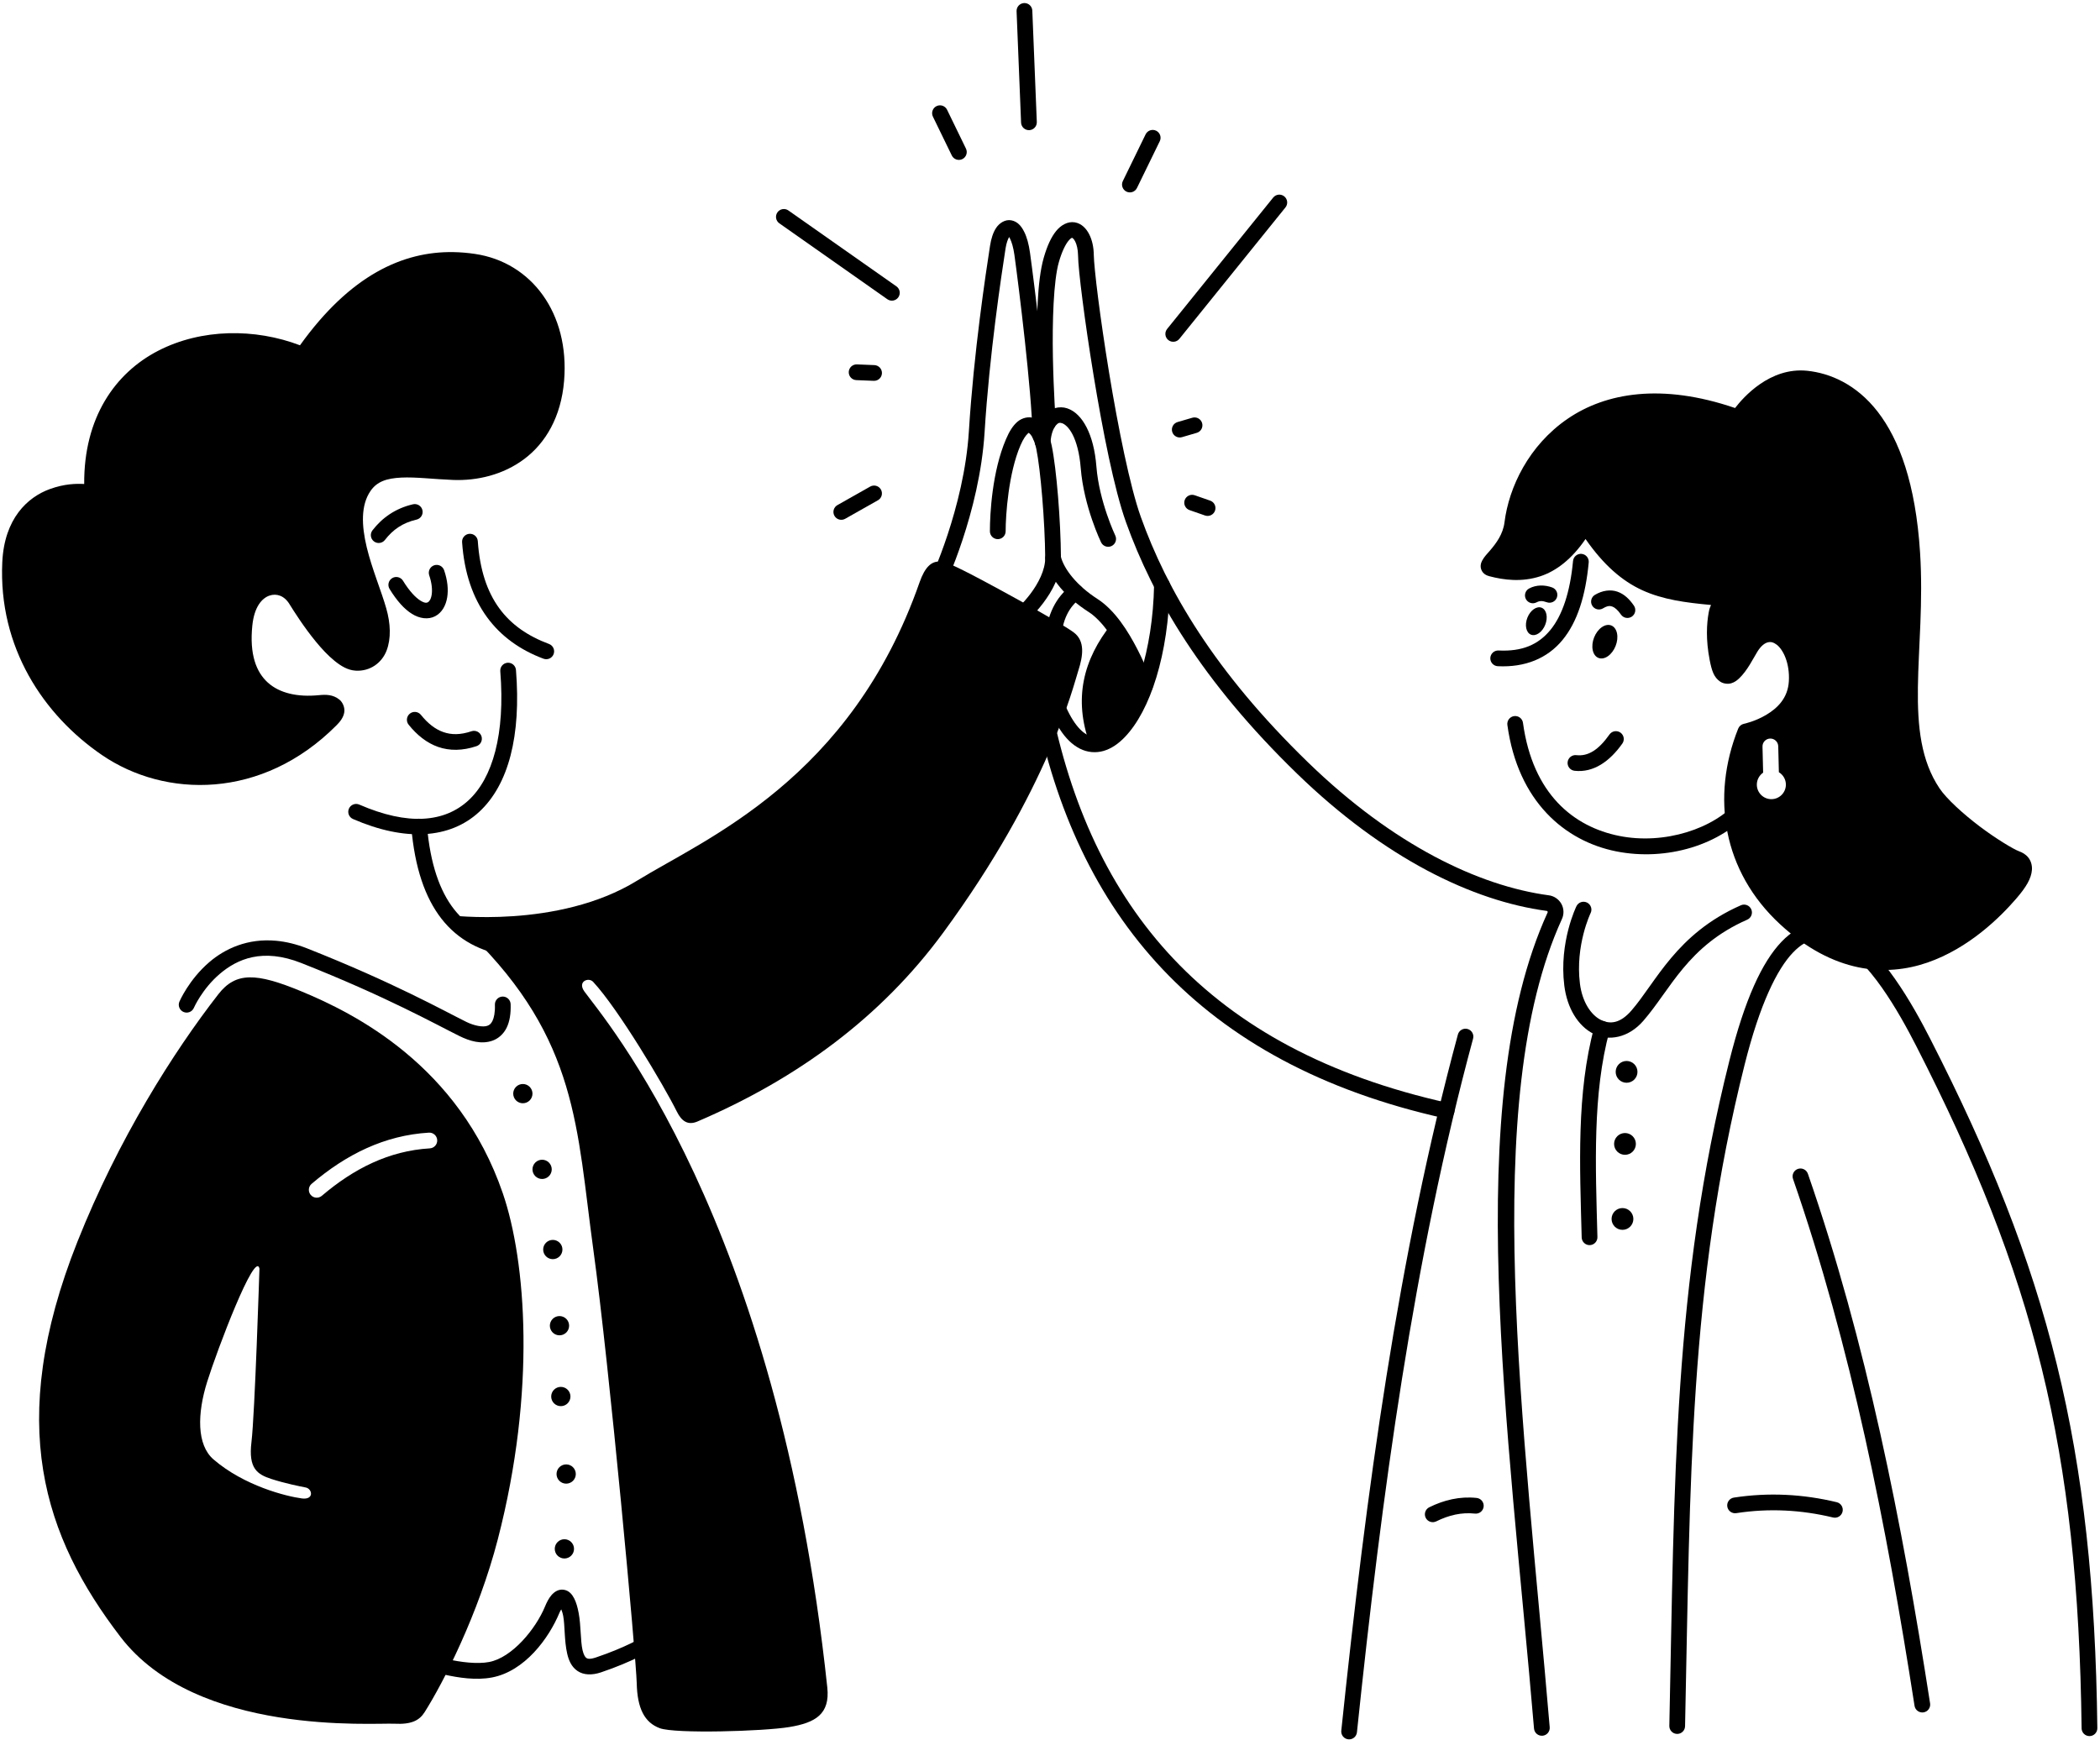 <svg width="467" height="387" viewBox="0 0 467 387" fill="none" xmlns="http://www.w3.org/2000/svg">
<g clip-path="url(#clip0_1_291)">
<path d="M227.745 0.681C227.516 0.69 227.29 0.745 227.081 0.841C226.873 0.938 226.685 1.074 226.529 1.243C226.374 1.413 226.253 1.611 226.173 1.826C226.094 2.042 226.058 2.272 226.068 2.501L227.068 27.273C227.077 27.502 227.131 27.728 227.228 27.937C227.324 28.145 227.461 28.333 227.63 28.489C227.799 28.645 227.997 28.765 228.213 28.845C228.429 28.924 228.658 28.96 228.888 28.95C229.118 28.941 229.343 28.887 229.552 28.79C229.761 28.694 229.948 28.557 230.104 28.388C230.26 28.219 230.381 28.021 230.46 27.805C230.539 27.589 230.575 27.36 230.566 27.13L229.566 2.359C229.556 2.129 229.502 1.903 229.405 1.695C229.309 1.486 229.172 1.298 229.003 1.143C228.834 0.987 228.636 0.866 228.42 0.787C228.204 0.707 227.975 0.671 227.745 0.681Z" fill="black"/>
<path d="M208.271 23.605C208.064 23.705 207.879 23.845 207.726 24.017C207.574 24.189 207.457 24.39 207.382 24.607C207.307 24.824 207.275 25.054 207.289 25.284C207.303 25.513 207.362 25.738 207.462 25.945L211.663 34.585C211.866 35.002 212.227 35.322 212.665 35.473C213.103 35.625 213.584 35.596 214.001 35.394C214.208 35.293 214.393 35.153 214.546 34.981C214.698 34.809 214.815 34.609 214.89 34.391C214.965 34.174 214.997 33.944 214.983 33.715C214.969 33.485 214.91 33.261 214.81 33.054L210.611 24.413C210.51 24.206 210.37 24.022 210.198 23.869C210.026 23.716 209.825 23.599 209.608 23.524C209.391 23.449 209.161 23.418 208.932 23.431C208.702 23.445 208.477 23.504 208.271 23.605Z" fill="black"/>
<path d="M175.323 46.814C174.944 46.547 174.474 46.442 174.017 46.522C173.559 46.602 173.153 46.86 172.886 47.239C172.619 47.619 172.514 48.089 172.593 48.546C172.673 49.003 172.93 49.41 173.31 49.677L197.331 66.562C197.711 66.828 198.181 66.933 198.638 66.854C199.095 66.774 199.502 66.516 199.769 66.136C199.901 65.948 199.995 65.736 200.045 65.511C200.096 65.287 200.101 65.055 200.062 64.828C200.022 64.601 199.938 64.385 199.815 64.191C199.692 63.997 199.531 63.829 199.343 63.697L175.323 46.814Z" fill="black"/>
<path d="M190.568 81.056C190.338 81.046 190.109 81.082 189.893 81.162C189.677 81.241 189.479 81.362 189.31 81.518C189.141 81.673 189.004 81.861 188.908 82.07C188.811 82.278 188.757 82.504 188.747 82.734C188.738 82.963 188.774 83.193 188.853 83.409C188.932 83.624 189.053 83.822 189.209 83.992C189.365 84.16 189.552 84.297 189.761 84.394C189.97 84.49 190.195 84.545 190.425 84.554L194.306 84.712C194.77 84.731 195.222 84.565 195.563 84.251C195.904 83.937 196.107 83.5 196.126 83.036C196.136 82.807 196.1 82.577 196.021 82.362C195.941 82.146 195.82 81.948 195.665 81.779C195.509 81.609 195.321 81.473 195.112 81.376C194.904 81.28 194.678 81.225 194.448 81.216L190.568 81.056Z" fill="black"/>
<path d="M193.515 108.234L186.226 112.355C186.026 112.468 185.85 112.619 185.708 112.8C185.567 112.981 185.462 113.189 185.401 113.41C185.339 113.631 185.322 113.863 185.35 114.091C185.378 114.319 185.451 114.539 185.564 114.739C185.677 114.94 185.828 115.115 186.009 115.257C186.19 115.398 186.398 115.503 186.619 115.564C186.841 115.626 187.072 115.643 187.3 115.615C187.528 115.587 187.748 115.515 187.949 115.402L195.238 111.281C195.438 111.167 195.614 111.016 195.755 110.835C195.897 110.654 196.001 110.447 196.063 110.225C196.124 110.004 196.141 109.772 196.113 109.544C196.085 109.316 196.013 109.096 195.9 108.896C195.787 108.696 195.635 108.52 195.454 108.378C195.273 108.237 195.066 108.132 194.844 108.071C194.623 108.009 194.392 107.992 194.164 108.02C193.935 108.048 193.715 108.121 193.515 108.234Z" fill="black"/>
<path d="M265.155 92.921L261.864 93.884C261.644 93.949 261.438 94.056 261.259 94.2C261.08 94.344 260.931 94.522 260.821 94.724C260.71 94.926 260.641 95.147 260.616 95.376C260.592 95.604 260.612 95.835 260.677 96.056C260.742 96.276 260.849 96.482 260.993 96.661C261.137 96.84 261.315 96.989 261.517 97.1C261.719 97.21 261.94 97.279 262.169 97.304C262.397 97.329 262.628 97.308 262.849 97.243L266.138 96.281C266.359 96.216 266.564 96.109 266.743 95.964C266.922 95.82 267.071 95.642 267.182 95.441C267.292 95.239 267.361 95.017 267.386 94.789C267.411 94.56 267.39 94.329 267.325 94.109C267.195 93.664 266.893 93.288 266.486 93.066C266.079 92.843 265.601 92.791 265.155 92.921Z" fill="black"/>
<path d="M265.683 110.165C265.245 110.013 264.764 110.04 264.346 110.242C263.928 110.444 263.607 110.803 263.454 111.241C263.302 111.68 263.329 112.161 263.531 112.579C263.733 112.997 264.092 113.317 264.531 113.47L267.972 114.667C268.41 114.819 268.89 114.792 269.308 114.59C269.725 114.388 270.046 114.029 270.198 113.591C270.351 113.153 270.324 112.672 270.122 112.254C269.92 111.836 269.561 111.515 269.122 111.363L265.683 110.165Z" fill="black"/>
<path d="M285.595 43.683C285.234 43.391 284.772 43.255 284.31 43.304C283.849 43.353 283.426 43.584 283.134 43.945L259.544 73.179C259.4 73.358 259.292 73.563 259.227 73.784C259.163 74.004 259.142 74.236 259.166 74.464C259.191 74.693 259.26 74.914 259.37 75.116C259.48 75.317 259.629 75.496 259.808 75.64C259.987 75.784 260.192 75.892 260.413 75.957C260.633 76.022 260.864 76.042 261.093 76.018C261.321 75.993 261.543 75.924 261.745 75.814C261.946 75.704 262.124 75.555 262.269 75.376L285.859 46.144C286.003 45.965 286.111 45.759 286.175 45.539C286.24 45.318 286.261 45.087 286.237 44.859C286.212 44.63 286.143 44.409 286.033 44.207C285.923 44.005 285.774 43.827 285.595 43.683Z" fill="black"/>
<path d="M255.767 28.995C255.55 29.07 255.349 29.187 255.177 29.339C255.005 29.491 254.864 29.676 254.763 29.882L249.695 40.282C249.491 40.7 249.462 41.18 249.612 41.619C249.763 42.058 250.082 42.419 250.499 42.622C250.706 42.723 250.93 42.782 251.16 42.796C251.389 42.81 251.619 42.779 251.836 42.704C252.053 42.629 252.254 42.512 252.426 42.359C252.598 42.207 252.738 42.022 252.839 41.816L257.909 31.415C258.01 31.209 258.069 30.984 258.083 30.755C258.097 30.526 258.066 30.296 257.991 30.078C257.916 29.861 257.799 29.661 257.647 29.488C257.494 29.317 257.309 29.176 257.103 29.076C256.686 28.873 256.205 28.844 255.767 28.995Z" fill="black"/>
<path d="M104.386 118.741C103.923 118.774 103.492 118.988 103.187 119.338C102.883 119.687 102.729 120.144 102.761 120.607C103.706 134.344 110.54 142.681 120.867 146.527C121.301 146.688 121.783 146.671 122.205 146.478C122.627 146.285 122.955 145.932 123.117 145.497C123.197 145.282 123.234 145.053 123.226 144.823C123.218 144.593 123.164 144.367 123.069 144.158C122.973 143.949 122.837 143.761 122.669 143.604C122.5 143.447 122.303 143.326 122.087 143.245C112.774 139.777 107.129 133.101 106.253 120.366C106.237 120.137 106.176 119.913 106.074 119.707C105.972 119.502 105.83 119.318 105.656 119.167C105.483 119.016 105.281 118.901 105.064 118.828C104.846 118.755 104.615 118.726 104.386 118.741Z" fill="black"/>
<path d="M96.54 125.749C96.323 125.824 96.122 125.94 95.949 126.092C95.777 126.244 95.636 126.428 95.535 126.635C95.434 126.841 95.374 127.066 95.36 127.295C95.345 127.524 95.376 127.754 95.45 127.972C96.052 129.732 96.164 131.265 95.993 132.318C95.823 133.371 95.416 133.833 95.15 133.972C94.883 134.111 94.462 134.207 93.46 133.579C92.459 132.952 91.078 131.561 89.618 129.181C89.376 128.785 88.986 128.502 88.535 128.394C88.084 128.285 87.608 128.36 87.212 128.603C87.016 128.723 86.845 128.88 86.71 129.066C86.575 129.253 86.478 129.463 86.424 129.687C86.37 129.911 86.361 130.143 86.397 130.37C86.433 130.597 86.514 130.815 86.634 131.011C88.279 133.694 89.915 135.489 91.603 136.546C93.29 137.603 95.231 137.88 96.773 137.073C98.314 136.266 99.16 134.655 99.448 132.878C99.737 131.101 99.516 129.047 98.763 126.841C98.689 126.623 98.573 126.422 98.421 126.25C98.269 126.077 98.084 125.936 97.878 125.834C97.671 125.733 97.447 125.673 97.218 125.659C96.988 125.644 96.758 125.675 96.54 125.749Z" fill="black"/>
<path d="M91.845 112.173C88.006 113.055 85.01 115.141 82.831 117.966C82.691 118.148 82.588 118.356 82.528 118.578C82.467 118.8 82.451 119.031 82.481 119.259C82.51 119.487 82.584 119.707 82.699 119.906C82.813 120.106 82.966 120.281 83.148 120.421C83.33 120.562 83.538 120.665 83.76 120.725C83.981 120.785 84.213 120.801 84.441 120.772C84.669 120.742 84.889 120.668 85.088 120.554C85.288 120.439 85.462 120.287 85.603 120.105C87.364 117.822 89.547 116.291 92.628 115.583C92.852 115.532 93.064 115.437 93.251 115.304C93.439 115.17 93.598 115.002 93.72 114.807C93.842 114.612 93.925 114.395 93.963 114.168C94.001 113.942 93.994 113.71 93.943 113.486C93.838 113.033 93.559 112.641 93.166 112.395C92.772 112.149 92.297 112.069 91.845 112.173Z" fill="black"/>
<path d="M92.425 158.368C91.964 158.319 91.501 158.454 91.14 158.745C90.779 159.036 90.547 159.458 90.497 159.92C90.447 160.381 90.582 160.843 90.872 161.204C92.71 163.49 94.871 165.253 97.431 166.148C99.991 167.043 102.892 167.013 105.966 165.978C106.406 165.83 106.769 165.513 106.975 165.097C107.181 164.681 107.214 164.201 107.066 163.761C106.917 163.321 106.601 162.958 106.185 162.752C105.769 162.546 105.289 162.513 104.849 162.661C102.363 163.499 100.373 163.47 98.585 162.845C96.798 162.22 95.153 160.941 93.601 159.011C93.457 158.832 93.279 158.683 93.077 158.573C92.875 158.462 92.654 158.393 92.425 158.368Z" fill="black"/>
<path d="M112.857 147.425C112.394 147.462 111.965 147.682 111.665 148.035C111.364 148.389 111.216 148.847 111.253 149.31C112.38 163.365 109.528 173.084 104.197 178.019C98.865 182.953 90.762 183.702 79.896 178.974C79.47 178.789 78.989 178.78 78.557 178.95C78.125 179.12 77.778 179.455 77.593 179.88C77.408 180.306 77.399 180.787 77.569 181.219C77.739 181.651 78.074 181.998 78.499 182.183C90.103 187.232 100.048 186.627 106.573 180.587C113.099 174.548 115.915 163.673 114.741 149.029C114.704 148.566 114.485 148.137 114.131 147.836C113.778 147.536 113.319 147.388 112.857 147.425Z" fill="black"/>
<path d="M100.796 56.079C89.608 55.901 77.902 61.193 66.712 76.808C56.687 72.991 44.784 73.075 35.193 78.015C25.608 82.951 18.62 92.893 18.724 107.661C16.96 107.567 14.353 107.6 11.075 108.792C6.144 110.586 0.965 115.322 0.509 125.04C-0.392 144.03 9.709 159.095 22.689 167.962C36.733 177.554 58.313 177.942 74.826 161.343C75.726 160.439 76.34 159.59 76.546 158.527C76.752 157.463 76.233 156.247 75.509 155.65C74.061 154.455 72.426 154.486 70.933 154.634C66.146 155.11 62.166 154.186 59.572 151.843C56.977 149.5 55.465 145.585 56.109 139.177C56.538 134.904 58.31 133.046 59.904 132.493C61.497 131.94 63.212 132.502 64.347 134.341V134.343C65.444 136.114 67.665 139.598 70.253 142.743C71.548 144.316 72.93 145.807 74.372 146.978C75.815 148.149 77.319 149.076 79.089 149.183C82.339 149.38 84.942 147.405 85.968 144.72C86.995 142.035 86.868 138.736 85.898 135.331V135.329C84.802 131.464 82.712 126.547 81.55 121.72C80.389 116.892 80.228 112.387 82.38 109.234V109.232C83.834 107.097 86.001 106.398 89.232 106.236C92.463 106.073 96.51 106.598 100.777 106.761C106.094 106.965 111.879 105.635 116.578 102.111C121.277 98.586 124.777 92.824 125.447 84.685C126.674 69.695 118.223 58.363 105.662 56.487C104.052 56.247 102.428 56.105 100.793 56.079L100.796 56.079ZM100.714 59.554C102.196 59.591 103.673 59.728 105.148 59.949C115.946 61.561 123.075 70.805 121.962 84.4C121.362 91.702 118.408 96.367 114.482 99.312C110.556 102.257 105.546 103.44 100.913 103.263C96.861 103.108 92.787 102.555 89.06 102.741C85.333 102.928 81.706 104.005 79.49 107.261C76.454 111.711 76.894 117.32 78.15 122.538C79.406 127.757 81.549 132.819 82.533 136.286V136.288C83.352 139.164 83.325 141.835 82.699 143.472C82.073 145.109 81.27 145.808 79.3 145.689C78.775 145.657 77.733 145.199 76.578 144.261C75.422 143.323 74.156 141.981 72.954 140.521C70.551 137.601 68.387 134.218 67.324 132.501V132.499C65.448 129.462 61.905 128.093 58.753 129.187C55.601 130.281 53.145 133.651 52.624 138.825C51.909 145.945 53.661 151.224 57.224 154.441C60.786 157.657 65.855 158.657 71.277 158.118C71.966 158.05 72.443 158.211 72.784 158.292C72.681 158.468 72.707 158.51 72.345 158.874C56.918 174.383 37.377 173.756 24.662 165.072C12.501 156.764 3.165 142.876 4.003 125.206V125.204C4.407 116.593 8.322 113.518 12.271 112.081C16.22 110.645 20.175 111.228 20.175 111.228C20.432 111.268 20.694 111.25 20.943 111.176C21.192 111.102 21.422 110.974 21.615 110.8C21.808 110.626 21.96 110.412 22.06 110.172C22.16 109.932 22.205 109.673 22.193 109.413C21.47 94.656 27.866 85.725 36.794 81.126C45.723 76.527 57.36 76.495 66.683 80.435C67.053 80.591 67.466 80.615 67.852 80.503C68.238 80.391 68.573 80.15 68.802 79.82C79.795 63.966 90.342 59.294 100.712 59.554L100.714 59.554Z" fill="black"/>
<path fill-rule="evenodd" clip-rule="evenodd" d="M67.367 78.822C47.767 70.54 18.947 78.874 20.447 109.498C20.447 109.498 3.117 106.793 2.257 125.123C1.387 143.453 11.107 157.93 23.677 166.517C37.057 175.655 57.617 176.162 73.587 160.108C76.647 157.034 73.517 156.137 71.107 156.376C60.897 157.391 53.007 152.528 54.367 139.001C55.317 129.553 62.827 128.544 65.837 133.421C67.997 136.909 74.607 147.157 79.197 147.435C84.417 147.752 86.007 142.089 84.217 135.808C82.137 128.475 75.747 115.85 80.937 108.246C84.607 102.856 92.527 104.694 100.847 105.012C110.797 105.393 122.437 99.984 123.707 84.542C124.877 70.25 117.087 59.962 105.407 58.218C93.067 56.376 80.177 60.348 67.367 78.822Z" fill="black"/>
<path d="M61.462 209.271C55.059 208.662 50.016 211.052 46.572 213.997C41.978 217.924 39.9 222.802 39.9 222.802C39.809 223.013 39.76 223.24 39.756 223.47C39.753 223.7 39.795 223.928 39.88 224.142C39.965 224.355 40.091 224.55 40.251 224.715C40.411 224.88 40.602 225.012 40.814 225.103C41.025 225.194 41.252 225.242 41.482 225.246C41.712 225.249 41.94 225.207 42.154 225.122C42.368 225.037 42.562 224.91 42.727 224.75C42.892 224.589 43.024 224.398 43.114 224.187C43.114 224.187 44.945 219.993 48.847 216.657C52.749 213.322 58.396 210.814 67.023 214.224C86.032 221.738 96.986 227.899 102.152 230.45C104.392 231.556 107.038 232.393 109.571 231.47C110.838 231.008 111.983 230.008 112.663 228.62C113.343 227.233 113.624 225.512 113.556 223.372C113.541 222.908 113.343 222.469 113.004 222.152C112.666 221.834 112.215 221.664 111.751 221.679C111.287 221.694 110.848 221.892 110.531 222.231C110.213 222.569 110.043 223.02 110.058 223.484C110.114 225.244 109.853 226.404 109.521 227.081C109.189 227.758 108.853 228.006 108.372 228.181C107.411 228.531 105.492 228.194 103.702 227.312C98.788 224.885 87.501 218.553 68.312 210.968C65.883 210.008 63.599 209.474 61.464 209.271H61.462Z" fill="black"/>
<path d="M125.382 353.628C124.182 353.436 123.224 354.141 122.64 354.825C122.056 355.509 121.62 356.337 121.2 357.351C121.2 357.351 121.2 357.352 121.2 357.353C119.146 362.33 113.924 368.709 108.779 369.699C106.145 370.205 102.465 369.738 99.527 369.075C96.589 368.413 94.412 367.613 94.412 367.613C94.196 367.533 93.966 367.497 93.737 367.507C93.507 367.516 93.281 367.571 93.073 367.668C92.864 367.764 92.677 367.901 92.521 368.07C92.365 368.24 92.245 368.438 92.165 368.654C92.086 368.869 92.05 369.099 92.06 369.328C92.069 369.558 92.124 369.784 92.221 369.992C92.317 370.201 92.454 370.388 92.623 370.544C92.792 370.7 92.991 370.821 93.206 370.9C93.206 370.9 95.59 371.775 98.757 372.49C101.924 373.204 105.893 373.816 109.439 373.134C116.652 371.746 122.029 364.517 124.435 358.691V358.689C124.582 358.333 124.679 358.239 124.816 357.988C124.963 358.415 125.109 358.736 125.247 359.466C125.645 361.586 125.469 364.967 126.132 367.843C126.464 369.281 127.052 370.76 128.427 371.695C129.803 372.629 131.666 372.667 133.654 372.001C140.587 369.673 144.949 367.052 144.949 367.052C145.346 366.813 145.632 366.426 145.744 365.976C145.856 365.525 145.785 365.049 145.546 364.652C145.428 364.455 145.272 364.283 145.087 364.146C144.902 364.009 144.692 363.91 144.469 363.855C144.246 363.799 144.014 363.788 143.787 363.823C143.559 363.857 143.341 363.935 143.144 364.054C143.144 364.054 139.147 366.465 132.54 368.683C131.139 369.153 130.656 368.979 130.392 368.8C130.128 368.621 129.781 368.083 129.544 367.056C129.071 365.002 129.219 361.649 128.687 358.818C128.687 358.816 128.687 358.815 128.687 358.814C128.434 357.479 128.133 356.438 127.695 355.573C127.257 354.709 126.582 353.82 125.382 353.628Z" fill="black"/>
<path fill-rule="evenodd" clip-rule="evenodd" d="M118.413 243.27C118.413 243.551 118.357 243.829 118.25 244.089C118.142 244.349 117.984 244.585 117.786 244.784C117.587 244.983 117.351 245.141 117.091 245.248C116.831 245.356 116.553 245.411 116.271 245.411C115.99 245.411 115.712 245.356 115.452 245.248C115.192 245.141 114.956 244.983 114.757 244.784C114.558 244.585 114.401 244.349 114.293 244.089C114.185 243.829 114.13 243.551 114.13 243.27C114.13 242.989 114.185 242.71 114.293 242.45C114.401 242.191 114.558 241.954 114.757 241.756C114.956 241.557 115.192 241.399 115.452 241.291C115.712 241.184 115.99 241.128 116.271 241.128C116.553 241.128 116.831 241.184 117.091 241.291C117.351 241.399 117.587 241.557 117.786 241.756C117.984 241.954 118.142 242.191 118.25 242.45C118.357 242.71 118.413 242.989 118.413 243.27Z" fill="black"/>
<path fill-rule="evenodd" clip-rule="evenodd" d="M122.697 260.114C122.697 260.682 122.471 261.226 122.07 261.628C121.668 262.03 121.123 262.255 120.555 262.255C120.274 262.255 119.996 262.2 119.736 262.092C119.476 261.985 119.24 261.827 119.041 261.628C118.842 261.429 118.685 261.193 118.577 260.933C118.469 260.673 118.414 260.395 118.414 260.114C118.414 259.833 118.469 259.554 118.577 259.294C118.685 259.035 118.842 258.798 119.041 258.6C119.24 258.401 119.476 258.243 119.736 258.135C119.996 258.028 120.274 257.972 120.555 257.972C121.123 257.972 121.668 258.198 122.07 258.6C122.471 259.001 122.697 259.546 122.697 260.114Z" fill="black"/>
<path fill-rule="evenodd" clip-rule="evenodd" d="M125.075 277.948C125.075 278.229 125.019 278.507 124.912 278.767C124.804 279.027 124.646 279.263 124.448 279.462C124.249 279.661 124.013 279.819 123.753 279.926C123.493 280.034 123.215 280.089 122.933 280.089C122.652 280.089 122.374 280.034 122.114 279.926C121.854 279.819 121.618 279.661 121.419 279.462C121.22 279.263 121.063 279.027 120.955 278.767C120.847 278.507 120.792 278.229 120.792 277.948C120.792 277.667 120.847 277.388 120.955 277.128C121.063 276.869 121.22 276.632 121.419 276.434C121.618 276.235 121.854 276.077 122.114 275.969C122.374 275.862 122.652 275.806 122.933 275.806C123.215 275.806 123.493 275.862 123.753 275.969C124.013 276.077 124.249 276.235 124.448 276.434C124.646 276.632 124.804 276.869 124.912 277.128C125.019 277.388 125.075 277.667 125.075 277.948Z" fill="black"/>
<path fill-rule="evenodd" clip-rule="evenodd" d="M126.561 294.891C126.561 295.172 126.505 295.45 126.398 295.71C126.29 295.97 126.133 296.206 125.934 296.405C125.735 296.604 125.499 296.762 125.239 296.869C124.979 296.977 124.701 297.032 124.419 297.032C124.138 297.032 123.86 296.977 123.6 296.869C123.34 296.762 123.104 296.604 122.905 296.405C122.706 296.206 122.549 295.97 122.441 295.71C122.333 295.45 122.278 295.172 122.278 294.891C122.278 294.61 122.333 294.331 122.441 294.071C122.549 293.812 122.706 293.575 122.905 293.377C123.104 293.178 123.34 293.02 123.6 292.912C123.86 292.805 124.138 292.749 124.419 292.749C124.701 292.749 124.979 292.805 125.239 292.912C125.499 293.02 125.735 293.178 125.934 293.377C126.133 293.575 126.29 293.812 126.398 294.071C126.505 294.331 126.561 294.61 126.561 294.891Z" fill="black"/>
<path fill-rule="evenodd" clip-rule="evenodd" d="M126.858 310.645C126.858 310.926 126.802 311.204 126.695 311.464C126.587 311.724 126.43 311.96 126.231 312.159C126.032 312.358 125.796 312.516 125.536 312.623C125.276 312.731 124.998 312.786 124.716 312.786C124.435 312.786 124.157 312.731 123.897 312.623C123.637 312.516 123.401 312.358 123.202 312.159C123.003 311.96 122.846 311.724 122.738 311.464C122.63 311.204 122.575 310.926 122.575 310.645C122.575 310.364 122.63 310.085 122.738 309.825C122.846 309.566 123.003 309.329 123.202 309.131C123.401 308.932 123.637 308.774 123.897 308.666C124.157 308.559 124.435 308.503 124.716 308.503C124.998 308.503 125.276 308.559 125.536 308.666C125.796 308.774 126.032 308.932 126.231 309.131C126.43 309.329 126.587 309.566 126.695 309.825C126.802 310.085 126.858 310.364 126.858 310.645Z" fill="black"/>
<path fill-rule="evenodd" clip-rule="evenodd" d="M128.047 327.885C128.047 328.167 127.991 328.445 127.884 328.705C127.776 328.965 127.618 329.201 127.42 329.4C127.221 329.599 126.985 329.756 126.725 329.864C126.465 329.971 126.187 330.027 125.905 330.027C125.624 330.027 125.346 329.971 125.086 329.864C124.826 329.756 124.59 329.599 124.391 329.4C124.192 329.201 124.035 328.965 123.927 328.705C123.819 328.445 123.764 328.167 123.764 327.885C123.764 327.604 123.819 327.326 123.927 327.066C124.035 326.806 124.192 326.57 124.391 326.371C124.59 326.172 124.826 326.015 125.086 325.907C125.346 325.799 125.624 325.744 125.905 325.744C126.187 325.744 126.465 325.799 126.725 325.907C126.985 326.015 127.221 326.172 127.42 326.371C127.618 326.57 127.776 326.806 127.884 327.066C127.991 327.326 128.047 327.604 128.047 327.885Z" fill="black"/>
<path fill-rule="evenodd" clip-rule="evenodd" d="M127.651 344.531C127.651 344.812 127.595 345.091 127.488 345.351C127.38 345.61 127.222 345.847 127.024 346.045C126.825 346.244 126.589 346.402 126.329 346.51C126.069 346.617 125.791 346.673 125.509 346.673C125.228 346.673 124.95 346.617 124.69 346.51C124.43 346.402 124.194 346.244 123.995 346.045C123.796 345.847 123.639 345.61 123.531 345.351C123.423 345.091 123.368 344.812 123.368 344.531C123.368 344.25 123.423 343.971 123.531 343.712C123.639 343.452 123.796 343.216 123.995 343.017C124.194 342.818 124.43 342.66 124.69 342.553C124.95 342.445 125.228 342.39 125.509 342.39C125.791 342.39 126.069 342.445 126.329 342.553C126.589 342.66 126.825 342.818 127.024 343.017C127.222 343.216 127.38 343.452 127.488 343.712C127.595 343.971 127.651 344.25 127.651 344.531Z" fill="black"/>
<path fill-rule="evenodd" clip-rule="evenodd" d="M87.727 383.428C83.147 383.193 43.757 386.276 26.787 364.107C9.817 341.937 1.117 316.731 17.217 276.211C26.287 253.378 38.597 233.955 48.557 221.159C52.437 216.165 57.007 216.373 66.947 220.489C78.657 225.333 102.037 236.905 111.817 265.442C116.967 280.465 119.287 309.279 110.707 342.392C106.377 359.119 98.497 374.444 94.427 380.857C93.257 382.717 91.477 383.621 87.727 383.428ZM71.567 265.999C78.677 259.943 86.527 255.983 95.587 255.443C96.547 255.386 97.287 254.556 97.227 253.592C97.167 252.628 96.337 251.892 95.377 251.949C85.547 252.535 77.007 256.766 69.297 263.334C68.557 263.96 68.477 265.066 69.097 265.801C69.727 266.537 70.827 266.625 71.567 265.999ZM57.697 282.191C56.757 277.932 48.287 300.274 46.067 307.376C43.847 314.478 43.727 321.39 47.467 324.624C54.307 330.534 63.717 332.868 67.127 333.314C69.907 333.678 69.477 331.163 67.977 330.879C66.937 330.682 63.437 329.988 60.357 328.989C57.187 327.961 55.217 326.643 55.917 320.809C56.677 314.493 57.697 282.191 57.697 282.191Z" fill="black"/>
<path d="M93.058 182.122C92.596 182.162 92.168 182.384 91.869 182.739C91.57 183.094 91.425 183.553 91.464 184.015C92.233 192.96 94.501 199.663 98.202 204.398C101.904 209.132 107.04 211.769 112.999 212.618C113.227 212.651 113.459 212.638 113.681 212.581C113.904 212.525 114.113 212.424 114.297 212.286C114.481 212.149 114.636 211.976 114.753 211.778C114.87 211.58 114.947 211.362 114.98 211.134C115.012 210.906 115 210.675 114.943 210.452C114.886 210.229 114.785 210.02 114.647 209.836C114.509 209.652 114.336 209.497 114.138 209.38C113.94 209.263 113.721 209.186 113.493 209.154C108.233 208.404 104.098 206.257 100.96 202.243C97.822 198.23 95.682 192.223 94.951 183.716C94.911 183.254 94.689 182.826 94.334 182.527C93.979 182.228 93.52 182.083 93.058 182.122Z" fill="black"/>
<path fill-rule="evenodd" clip-rule="evenodd" d="M99.777 203.574C99.777 203.574 124.087 206.726 141.687 195.889C156.817 186.566 189.147 173.447 204.497 129.525C206.897 122.684 210.147 124.928 214.287 126.916C217.577 128.5 235.847 138.422 238.837 140.721C241.307 142.623 240.867 145.851 239.797 149.169C238.717 152.487 233.217 175.471 209.797 207.402C195.947 226.29 177.317 239.95 155.117 249.462C152.997 250.372 151.597 249.44 150.517 247.265C147.627 241.438 137.477 224.388 131.897 218.4C130.887 217.313 128.367 218.312 129.937 220.519C134.157 226.417 172.877 270.873 183.977 375.378C184.607 381.326 181.287 383.22 175.517 384.171C169.747 385.123 150.157 385.693 146.727 384.425C143.307 383.157 141.717 379.986 141.597 374.406C141.467 368.826 135.597 304.453 131.917 277.748C128.247 251.042 128.557 231.309 104.717 207.94C102.877 206.808 101.227 205.362 99.777 203.574Z" fill="black"/>
<path d="M228.093 92.911C227.437 93.052 226.802 93.357 226.286 93.792C225.256 94.663 224.466 95.933 223.708 97.706C220.649 104.832 220.136 114.2 220.136 118.179C220.136 118.643 220.32 119.088 220.649 119.416C220.977 119.745 221.422 119.929 221.886 119.929C222.35 119.929 222.795 119.745 223.123 119.416C223.452 119.088 223.636 118.643 223.636 118.179C223.636 114.549 224.265 105.276 226.925 99.083V99.081C227.557 97.601 228.189 96.766 228.544 96.466C228.9 96.166 228.735 96.281 228.775 96.296C228.814 96.311 229.177 96.56 229.531 97.187C229.884 97.813 230.225 98.746 230.45 99.825C231.394 104.386 232.376 116.031 232.435 124.087V124.091C232.459 126.802 230.877 129.799 229.165 132.07C227.453 134.34 225.751 135.814 225.751 135.814C225.577 135.964 225.435 136.147 225.332 136.353C225.228 136.558 225.167 136.782 225.15 137.011C225.133 137.24 225.162 137.47 225.234 137.689C225.307 137.907 225.421 138.109 225.572 138.283C225.875 138.633 226.305 138.849 226.768 138.883C227.23 138.917 227.687 138.765 228.038 138.462C228.038 138.462 230.012 136.761 231.96 134.177C233.908 131.594 235.97 128.059 235.935 124.062V124.06C235.874 115.757 234.955 104.322 233.878 99.117V99.112C233.594 97.753 233.171 96.517 232.579 95.468C231.987 94.418 231.223 93.484 230.025 93.027C229.426 92.798 228.747 92.771 228.091 92.911L228.093 92.911Z" fill="black"/>
<path d="M224.909 49.011C223.524 48.745 222.228 49.636 221.534 50.679C220.84 51.722 220.418 53.046 220.158 54.716C220.158 54.717 220.158 54.719 220.158 54.72C219.226 60.753 216.557 78.291 215.46 95.933C214.398 113.025 206.806 129.078 206.806 129.078C206.707 129.285 206.65 129.51 206.639 129.74C206.627 129.969 206.661 130.199 206.738 130.415C206.815 130.632 206.934 130.831 207.088 131.002C207.242 131.172 207.428 131.311 207.636 131.409C208.055 131.609 208.536 131.634 208.974 131.478C209.411 131.323 209.769 131 209.968 130.581C209.968 130.581 217.837 114.133 218.954 96.152C220.038 78.719 222.688 61.274 223.617 55.255V55.253C223.817 53.974 224.158 53.148 224.411 52.736C224.479 52.804 224.421 52.712 224.62 53.109C224.975 53.811 225.359 55.04 225.593 56.745C226.597 64.058 229.394 86.584 229.638 97.034C229.649 97.498 229.843 97.939 230.179 98.259C230.514 98.58 230.963 98.754 231.427 98.743C231.657 98.738 231.883 98.688 232.094 98.595C232.304 98.502 232.494 98.368 232.653 98.202C232.811 98.036 232.936 97.84 233.019 97.625C233.102 97.411 233.141 97.182 233.136 96.952C232.88 86.005 230.076 63.67 229.06 56.271C228.789 54.298 228.358 52.744 227.745 51.531C227.132 50.317 226.295 49.276 224.909 49.011Z" fill="black"/>
<path d="M234.593 90.786C233.706 91.037 232.882 91.537 232.247 92.236C230.977 93.633 230.278 95.66 230.12 98.183C230.091 98.646 230.248 99.102 230.555 99.449C230.861 99.797 231.294 100.009 231.757 100.038C232.22 100.067 232.676 99.911 233.024 99.604C233.372 99.297 233.583 98.865 233.613 98.402C233.735 96.433 234.314 95.165 234.837 94.589C235.361 94.013 235.644 93.961 236.21 94.15C236.776 94.339 237.707 95.058 238.534 96.677C239.361 98.296 240.068 100.753 240.331 104.085C241.016 112.735 244.859 120.638 244.859 120.638C244.958 120.845 245.097 121.031 245.269 121.184C245.44 121.338 245.64 121.456 245.857 121.532C246.074 121.608 246.303 121.641 246.533 121.628C246.763 121.616 246.987 121.558 247.195 121.458C247.402 121.359 247.588 121.219 247.741 121.048C247.894 120.877 248.013 120.677 248.089 120.46C248.165 120.243 248.198 120.014 248.185 119.784C248.172 119.554 248.114 119.33 248.015 119.122C248.015 119.122 244.437 111.588 243.822 103.81C243.53 100.127 242.754 97.246 241.65 95.085C240.546 92.924 239.097 91.423 237.32 90.829C236.431 90.532 235.48 90.535 234.593 90.786Z" fill="black"/>
<path d="M326.353 228.888C325.905 228.767 325.427 228.83 325.025 229.061C324.623 229.293 324.329 229.674 324.208 230.122C310.867 279.462 303.83 331.876 298.277 384.976C298.253 385.205 298.274 385.436 298.339 385.656C298.404 385.877 298.512 386.082 298.657 386.261C298.802 386.439 298.98 386.588 299.183 386.697C299.385 386.807 299.607 386.876 299.835 386.9C300.297 386.948 300.758 386.811 301.119 386.518C301.479 386.226 301.709 385.803 301.757 385.341C307.304 332.309 314.326 280.071 327.585 231.034C327.645 230.813 327.661 230.581 327.631 230.353C327.602 230.125 327.528 229.905 327.414 229.706C327.299 229.507 327.146 229.332 326.964 229.191C326.782 229.051 326.575 228.948 326.353 228.888Z" fill="black"/>
<path d="M328.382 333.206C324.637 332.806 321.105 333.669 317.843 335.279C317.637 335.38 317.453 335.522 317.301 335.694C317.15 335.867 317.034 336.068 316.96 336.286C316.886 336.503 316.856 336.733 316.871 336.963C316.886 337.192 316.946 337.416 317.048 337.622C317.15 337.828 317.291 338.012 317.464 338.164C317.637 338.315 317.838 338.431 318.055 338.505C318.273 338.579 318.503 338.609 318.732 338.594C318.962 338.579 319.186 338.519 319.392 338.417C322.21 337.027 325.016 336.367 328.011 336.687C328.24 336.711 328.471 336.69 328.691 336.625C328.911 336.56 329.117 336.453 329.296 336.308C329.475 336.164 329.623 335.986 329.733 335.784C329.843 335.582 329.912 335.361 329.937 335.132C329.961 334.904 329.94 334.672 329.875 334.452C329.81 334.232 329.703 334.026 329.558 333.847C329.414 333.668 329.236 333.52 329.034 333.41C328.832 333.3 328.611 333.231 328.382 333.206Z" fill="black"/>
<path d="M397.126 332.519C393.311 332.339 389.461 332.533 385.581 333.128C385.354 333.163 385.136 333.242 384.939 333.361C384.742 333.481 384.571 333.637 384.435 333.823C384.299 334.008 384.201 334.218 384.146 334.442C384.092 334.665 384.081 334.897 384.116 335.124C384.187 335.583 384.437 335.995 384.811 336.269C385.186 336.543 385.654 336.658 386.113 336.587C393.413 335.466 400.572 335.852 407.638 337.554C408.089 337.662 408.564 337.587 408.96 337.345C409.355 337.103 409.638 336.714 409.747 336.263C409.856 335.812 409.781 335.336 409.539 334.94C409.297 334.544 408.907 334.26 408.456 334.152C404.719 333.252 400.941 332.699 397.126 332.519Z" fill="black"/>
<path d="M399.814 260.017C399.375 260.169 399.015 260.489 398.813 260.906C398.61 261.324 398.582 261.805 398.734 262.243C411.59 299.32 419.464 338.955 425.757 379.445C425.829 379.903 426.079 380.314 426.454 380.588C426.829 380.861 427.297 380.975 427.755 380.904C427.982 380.868 428.2 380.789 428.397 380.669C428.593 380.55 428.764 380.393 428.899 380.207C429.035 380.022 429.133 379.811 429.187 379.588C429.242 379.365 429.251 379.133 429.216 378.906C422.909 338.321 415.004 298.485 402.04 261.097C401.888 260.658 401.568 260.298 401.151 260.096C400.733 259.893 400.252 259.865 399.814 260.017Z" fill="black"/>
<path d="M351.577 200.683C351.36 200.758 351.159 200.874 350.987 201.026C350.815 201.179 350.674 201.363 350.573 201.57C350.573 201.57 346.658 209.523 347.87 219.232C348.495 224.238 350.891 228.184 354.331 229.949C357.772 231.713 362.188 230.834 365.448 227.072C371.539 220.056 375.276 210.422 388.552 204.574C388.763 204.481 388.953 204.348 389.112 204.182C389.271 204.015 389.396 203.819 389.479 203.605C389.562 203.391 389.602 203.162 389.597 202.932C389.592 202.702 389.541 202.475 389.448 202.265C389.261 201.841 388.913 201.508 388.48 201.34C388.048 201.172 387.566 201.183 387.142 201.37C372.779 207.698 368.275 218.478 362.806 224.779V224.781C360.296 227.677 358.023 227.908 355.931 226.835C353.839 225.763 351.86 222.923 351.345 218.798C350.277 210.243 353.722 203.105 353.722 203.105C353.823 202.898 353.882 202.674 353.896 202.444C353.909 202.215 353.878 201.985 353.803 201.768C353.728 201.551 353.611 201.35 353.459 201.178C353.307 201.006 353.122 200.866 352.915 200.765C352.498 200.562 352.018 200.532 351.579 200.683L351.577 200.683Z" fill="black"/>
<path d="M356.695 227.152C356.473 227.092 356.241 227.076 356.013 227.105C355.785 227.135 355.565 227.209 355.366 227.323C355.167 227.438 354.992 227.59 354.852 227.772C354.711 227.954 354.608 228.162 354.548 228.384C350.548 243.139 351.318 259.347 351.737 275.265C351.75 275.729 351.946 276.169 352.282 276.488C352.619 276.807 353.069 276.98 353.532 276.968C353.762 276.962 353.989 276.911 354.199 276.817C354.409 276.723 354.598 276.589 354.756 276.423C354.914 276.256 355.038 276.059 355.12 275.845C355.203 275.63 355.242 275.401 355.236 275.171C354.815 259.209 354.125 243.313 357.925 229.3C357.985 229.078 358.001 228.847 357.972 228.619C357.943 228.39 357.869 228.17 357.755 227.971C357.641 227.771 357.488 227.596 357.306 227.456C357.124 227.315 356.916 227.212 356.695 227.152Z" fill="black"/>
<path fill-rule="evenodd" clip-rule="evenodd" d="M364.142 238.428C364.142 239.071 363.887 239.687 363.432 240.141C362.978 240.595 362.362 240.851 361.719 240.851C361.077 240.851 360.461 240.595 360.006 240.141C359.552 239.687 359.297 239.071 359.297 238.428C359.297 237.786 359.552 237.169 360.006 236.715C360.461 236.261 361.077 236.006 361.719 236.006C362.362 236.006 362.978 236.261 363.432 236.715C363.887 237.169 364.142 237.786 364.142 238.428Z" fill="black"/>
<path fill-rule="evenodd" clip-rule="evenodd" d="M363.787 254.456C363.787 255.098 363.531 255.715 363.077 256.169C362.623 256.623 362.007 256.878 361.364 256.878C360.722 256.878 360.106 256.623 359.651 256.169C359.197 255.715 358.942 255.098 358.942 254.456C358.942 253.814 359.197 253.197 359.651 252.743C360.106 252.289 360.722 252.034 361.364 252.034C362.007 252.034 362.623 252.289 363.077 252.743C363.531 253.197 363.787 253.814 363.787 254.456Z" fill="black"/>
<path fill-rule="evenodd" clip-rule="evenodd" d="M363.229 271.146C363.229 271.788 362.973 272.405 362.519 272.859C362.065 273.313 361.449 273.568 360.806 273.568C360.164 273.568 359.547 273.313 359.093 272.859C358.639 272.405 358.384 271.788 358.384 271.146C358.384 270.504 358.639 269.887 359.093 269.433C359.547 268.979 360.164 268.724 360.806 268.724C361.449 268.724 362.065 268.979 362.519 269.433C362.973 269.887 363.229 270.504 363.229 271.146Z" fill="black"/>
<path d="M238.987 49.456C237.456 49.211 235.949 50.055 234.864 51.39C233.78 52.725 232.89 54.629 232.116 57.306C230.601 62.539 230.497 71.543 230.648 79.495C230.799 87.448 231.292 94.214 231.292 94.214C231.326 94.677 231.542 95.107 231.893 95.411C232.243 95.715 232.7 95.867 233.163 95.833C233.393 95.817 233.616 95.755 233.822 95.652C234.027 95.549 234.211 95.406 234.361 95.232C234.511 95.058 234.626 94.856 234.698 94.638C234.771 94.42 234.799 94.189 234.782 93.96C234.782 93.96 234.295 87.275 234.146 79.429C233.997 71.583 234.273 62.44 235.478 58.281V58.279C236.169 55.883 236.962 54.36 237.581 53.597C238.201 52.834 238.418 52.911 238.433 52.913C238.448 52.915 238.761 53.037 239.101 53.71C239.441 54.384 239.72 55.482 239.737 56.786C239.76 58.55 240.125 62.054 240.732 66.788C241.338 71.523 242.189 77.393 243.195 83.513C245.206 95.752 247.794 108.902 250.4 116.169C256.366 132.822 267.234 151.51 288.448 172.103C307.922 190.998 327.551 200.414 343.933 202.62C343.944 202.622 343.956 202.623 343.968 202.624C344.04 202.632 344.101 202.674 344.153 202.757C344.185 202.825 344.191 202.902 344.163 202.968C344.158 202.979 344.152 202.99 344.147 203.001C324.859 245.292 335.472 317.403 341.136 384.501C341.155 384.731 341.219 384.954 341.325 385.158C341.43 385.362 341.575 385.544 341.751 385.693C341.926 385.841 342.13 385.953 342.349 386.023C342.568 386.093 342.799 386.118 343.028 386.099C343.257 386.079 343.48 386.015 343.684 385.909C343.889 385.804 344.07 385.659 344.218 385.483C344.366 385.307 344.478 385.104 344.548 384.885C344.618 384.666 344.644 384.435 344.624 384.206C338.948 316.962 328.882 244.91 347.333 204.454L347.317 204.488C347.843 203.395 347.804 202.115 347.223 201.058C347.219 201.051 347.215 201.045 347.211 201.038C346.624 200.005 345.571 199.283 344.367 199.146C328.935 197.058 309.921 188.058 290.889 169.591C270.003 149.318 259.49 131.157 253.697 114.99C251.303 108.309 248.649 95.101 246.65 82.945C245.651 76.867 244.805 71.031 244.205 66.345C243.605 61.659 243.257 58.028 243.24 56.74C243.217 54.992 242.88 53.425 242.228 52.134C241.577 50.843 240.522 49.702 238.99 49.456L238.987 49.456Z" fill="black"/>
<path d="M231.529 154.919C231.073 155.009 230.672 155.276 230.414 155.661C230.155 156.046 230.06 156.519 230.15 156.974C239.215 203.093 266.392 236.568 321.318 248.777C321.771 248.877 322.245 248.794 322.637 248.545C323.028 248.296 323.305 247.901 323.406 247.448C323.506 246.995 323.423 246.521 323.174 246.13C322.925 245.738 322.53 245.461 322.077 245.361C268.223 233.39 242.458 201.449 233.583 156.298C233.494 155.843 233.227 155.442 232.841 155.183C232.456 154.925 231.984 154.83 231.529 154.919Z" fill="black"/>
<path d="M258.429 128.394C257.965 128.385 257.517 128.562 257.183 128.883C256.849 129.205 256.656 129.647 256.648 130.111C256.378 144.92 252.081 156.898 247.601 161.55C246.481 162.713 245.388 163.399 244.437 163.675C243.485 163.951 242.67 163.89 241.722 163.405C239.826 162.436 237.428 159.299 235.538 153.181C235.401 152.738 235.094 152.367 234.684 152.15C234.274 151.933 233.794 151.888 233.351 152.025C233.131 152.092 232.927 152.203 232.75 152.349C232.573 152.496 232.426 152.676 232.319 152.88C232.212 153.083 232.145 153.306 232.124 153.535C232.103 153.763 232.127 153.994 232.195 154.214C234.22 160.773 236.777 164.809 240.128 166.523C241.804 167.38 243.686 167.538 245.411 167.038C247.136 166.538 248.7 165.454 250.122 163.978C255.812 158.071 259.865 145.594 260.146 130.175C260.154 129.711 259.978 129.263 259.656 128.929C259.334 128.595 258.893 128.403 258.429 128.394Z" fill="black"/>
<path d="M233.769 122.447C233.318 122.557 232.93 122.843 232.69 123.24C232.449 123.637 232.377 124.113 232.488 124.564C233.536 128.833 237.116 132.929 242.12 136.146C245.041 138.025 247.908 142.301 249.868 146.113C251.829 149.924 252.952 153.189 252.952 153.189C253.103 153.627 253.422 153.988 253.839 154.192C254.256 154.395 254.736 154.425 255.175 154.275C255.614 154.124 255.974 153.805 256.178 153.388C256.382 152.971 256.411 152.491 256.261 152.052C256.261 152.052 255.064 148.563 252.98 144.511C250.895 140.459 247.992 135.762 244.013 133.202C244.013 133.202 244.013 133.201 244.013 133.2C239.537 130.323 236.597 126.626 235.886 123.73C235.831 123.506 235.733 123.296 235.597 123.111C235.461 122.925 235.29 122.769 235.093 122.649C234.897 122.53 234.678 122.451 234.451 122.416C234.224 122.381 233.992 122.392 233.769 122.447Z" fill="black"/>
<path d="M239.441 129.976C239.213 129.944 238.981 129.957 238.759 130.015C238.536 130.072 238.327 130.173 238.144 130.312C234.801 132.831 232.795 136.835 232.441 142.105C232.425 142.334 232.455 142.564 232.529 142.782C232.602 143 232.718 143.201 232.869 143.374C233.021 143.547 233.204 143.688 233.41 143.79C233.616 143.892 233.84 143.953 234.07 143.968C234.299 143.983 234.529 143.953 234.747 143.88C234.964 143.806 235.166 143.691 235.339 143.539C235.512 143.388 235.653 143.204 235.755 142.998C235.857 142.792 235.918 142.568 235.933 142.339C236.239 137.793 237.752 134.989 240.249 133.107C240.433 132.968 240.588 132.795 240.704 132.597C240.821 132.399 240.898 132.18 240.93 131.953C240.962 131.725 240.949 131.493 240.892 131.271C240.834 131.048 240.733 130.839 240.595 130.656C240.457 130.472 240.284 130.317 240.085 130.201C239.887 130.084 239.668 130.008 239.441 129.976Z" fill="black"/>
<path fill-rule="evenodd" clip-rule="evenodd" d="M247.267 138.681C251.787 144.404 254.607 152.62 254.607 152.62C251.457 161.33 246.787 166.4 242.337 165.47C238.717 155.522 240.827 146.682 247.267 138.681Z" fill="black"/>
<path d="M360.359 162.962C359.98 162.694 359.51 162.587 359.053 162.665C358.595 162.743 358.188 163 357.919 163.378C355.503 166.79 353.205 168.276 350.542 167.978C350.081 167.926 349.619 168.06 349.256 168.349C348.894 168.638 348.661 169.06 348.609 169.521C348.557 169.982 348.691 170.444 348.98 170.807C349.269 171.169 349.691 171.402 350.152 171.454C354.389 171.93 357.991 169.334 360.775 165.402C361.043 165.023 361.15 164.553 361.072 164.096C360.994 163.638 360.737 163.231 360.359 162.962Z" fill="black"/>
<path d="M351.72 123.204C351.491 123.183 351.26 123.207 351.04 123.274C350.821 123.342 350.617 123.453 350.439 123.599C350.262 123.746 350.116 123.926 350.009 124.13C349.901 124.333 349.835 124.555 349.814 124.784C349.163 131.744 347.431 136.915 344.751 140.161C342.071 143.408 338.496 144.956 333.253 144.697C333.024 144.685 332.794 144.719 332.578 144.797C332.361 144.874 332.162 144.993 331.992 145.148C331.822 145.302 331.683 145.488 331.585 145.696C331.487 145.904 331.43 146.129 331.419 146.359C331.408 146.588 331.442 146.818 331.519 147.034C331.597 147.251 331.716 147.45 331.87 147.62C332.025 147.79 332.211 147.928 332.419 148.027C332.627 148.125 332.852 148.181 333.081 148.193C339.148 148.492 344.098 146.451 347.45 142.39C350.803 138.329 352.611 132.473 353.3 125.111C353.322 124.882 353.298 124.651 353.23 124.431C353.162 124.211 353.052 124.007 352.905 123.83C352.758 123.653 352.578 123.507 352.375 123.399C352.171 123.292 351.949 123.226 351.72 123.204Z" fill="black"/>
<path d="M342.583 130.245C341.712 130.272 340.852 130.478 340.062 130.894C339.651 131.11 339.343 131.48 339.205 131.923C339.067 132.367 339.111 132.846 339.327 133.257C339.543 133.668 339.914 133.976 340.357 134.114C340.8 134.251 341.28 134.207 341.691 133.991C342.37 133.634 342.974 133.6 343.978 133.966C344.414 134.125 344.895 134.104 345.315 133.908C345.736 133.712 346.061 133.357 346.22 132.921C346.379 132.485 346.359 132.004 346.163 131.583C345.968 131.162 345.613 130.836 345.177 130.677C344.339 130.371 343.455 130.219 342.583 130.245Z" fill="black"/>
<path d="M357.21 131.398C356.359 131.521 355.499 131.834 354.683 132.32C354.284 132.557 353.996 132.943 353.882 133.393C353.767 133.842 353.836 134.319 354.074 134.718C354.311 135.117 354.697 135.405 355.147 135.519C355.596 135.634 356.073 135.565 356.472 135.327C357.48 134.728 357.998 134.732 358.531 134.917C359.063 135.103 359.751 135.66 360.464 136.7C360.727 137.083 361.13 137.345 361.586 137.43C362.042 137.515 362.513 137.416 362.896 137.154C363.086 137.024 363.248 136.858 363.373 136.665C363.499 136.473 363.585 136.257 363.628 136.031C363.67 135.805 363.667 135.573 363.62 135.348C363.572 135.123 363.481 134.91 363.351 134.72C362.394 133.325 361.236 132.154 359.681 131.613C358.904 131.342 358.062 131.275 357.21 131.398Z" fill="black"/>
<path fill-rule="evenodd" clip-rule="evenodd" d="M359.284 143.68C358.908 144.638 358.294 145.458 357.579 145.959C356.864 146.46 356.105 146.601 355.471 146.351C354.836 146.102 354.376 145.482 354.194 144.628C354.011 143.774 354.12 142.756 354.497 141.798C354.873 140.84 355.487 140.021 356.202 139.52C356.917 139.019 357.676 138.878 358.31 139.127C358.945 139.377 359.405 139.997 359.587 140.851C359.77 141.704 359.661 142.722 359.284 143.68Z" fill="black"/>
<path fill-rule="evenodd" clip-rule="evenodd" d="M343.635 138.962C343.48 139.356 343.275 139.725 343.032 140.05C342.789 140.374 342.513 140.647 342.219 140.853C341.925 141.059 341.62 141.194 341.319 141.25C341.019 141.305 340.73 141.281 340.469 141.179C339.942 140.972 339.561 140.457 339.41 139.748C339.258 139.04 339.348 138.195 339.661 137.4C339.974 136.605 340.483 135.925 341.076 135.509C341.67 135.093 342.299 134.976 342.826 135.183C343.087 135.286 343.315 135.465 343.497 135.71C343.679 135.956 343.811 136.262 343.886 136.613C343.961 136.964 343.978 137.352 343.934 137.755C343.891 138.158 343.789 138.568 343.635 138.962Z" fill="black"/>
<path d="M403.091 205.48C400.684 205.891 398.336 207.223 396.175 209.488C391.853 214.016 388.025 222.24 384.579 235.962C372.069 285.776 372.397 329.332 371.228 383.909C371.218 384.373 371.392 384.822 371.713 385.157C372.034 385.492 372.475 385.686 372.939 385.697C373.169 385.701 373.397 385.661 373.611 385.578C373.826 385.494 374.021 385.369 374.187 385.21C374.353 385.051 374.486 384.861 374.579 384.651C374.671 384.44 374.721 384.213 374.726 383.984C375.896 329.353 375.584 286.146 387.974 236.814C391.348 223.376 395.165 215.616 398.708 211.904C400.48 210.047 402.121 209.196 403.681 208.929C405.241 208.662 406.811 208.97 408.491 209.802C411.851 211.465 415.425 215.321 418.509 219.706C421.593 224.091 424.233 228.963 426.089 232.589C452.268 283.761 462.16 322.204 462.908 384.45C462.91 384.68 462.958 384.907 463.048 385.119C463.138 385.33 463.27 385.521 463.434 385.682C463.598 385.843 463.792 385.97 464.006 386.055C464.219 386.141 464.447 386.183 464.677 386.181C464.907 386.178 465.134 386.131 465.346 386.04C465.557 385.95 465.749 385.818 465.909 385.654C466.07 385.489 466.197 385.295 466.282 385.081C466.368 384.868 466.41 384.639 466.408 384.409C465.655 321.806 455.545 282.485 429.204 230.995C427.315 227.306 424.616 222.305 421.372 217.693C418.128 213.08 414.386 208.814 410.044 206.665C407.874 205.591 405.498 205.068 403.091 205.48Z" fill="black"/>
<path d="M401.876 82.476C393.556 81.62 387.62 88.452 385.847 90.761C369.486 85.169 357.077 87.379 348.644 93.132C339.994 99.033 335.545 108.358 334.57 116.197C334.242 118.833 332.714 120.861 331.368 122.439C330.696 123.228 330.091 123.791 329.613 124.691C329.374 125.141 329.068 125.924 329.454 126.81C329.841 127.696 330.624 128.022 331.189 128.171C334.429 129.03 338.416 129.532 342.519 128.193C346.047 127.041 349.529 124.393 352.593 119.9C356.568 125.619 360.674 129.221 365.255 131.31C369.827 133.394 374.858 134.053 380.495 134.57C380.275 135.223 380.176 135.192 379.986 136.222C379.529 138.694 379.315 142.277 380.198 146.808C380.198 146.809 380.198 146.809 380.198 146.81C380.654 149.135 381.112 150.659 382.532 151.618C383.243 152.098 384.245 152.208 384.982 151.992C385.719 151.775 386.246 151.372 386.714 150.937C388.584 149.198 389.923 146.377 390.829 144.925V144.923C391.683 143.563 392.511 143.034 393.148 142.88C393.785 142.726 394.386 142.855 395.109 143.407C396.554 144.512 398.033 147.518 397.808 151.527C397.597 155.284 395.275 157.524 392.777 159.013C390.278 160.502 387.822 161.005 387.822 161.005C387.536 161.063 387.269 161.19 387.046 161.377C386.822 161.563 386.648 161.803 386.54 162.073C380.468 177.295 383.124 193.852 395.888 205.622C407.71 216.523 419.364 217.319 428.615 214.12C437.865 210.922 444.789 204.038 448.359 199.909C448.359 199.909 448.359 199.908 448.359 199.907C450.569 197.349 451.72 195.434 451.863 193.482C451.934 192.505 451.646 191.498 451.072 190.773C450.497 190.048 449.736 189.621 448.974 189.349C447.861 188.951 443.961 186.634 440.285 183.859C436.608 181.083 432.882 177.703 431.31 175.361V175.359C427.196 169.216 426.381 161.715 426.503 152.855C426.625 143.994 427.69 133.885 426.984 122.878V122.876C426.004 107.598 422.355 97.781 417.574 91.599C412.792 85.416 406.874 82.99 401.876 82.476ZM401.517 85.956C405.709 86.387 410.595 88.297 414.804 93.74C419.013 99.182 422.539 108.281 423.489 123.101C424.173 133.745 423.129 143.709 423.003 152.808C422.878 161.907 423.678 170.252 428.404 177.308C428.404 177.309 428.404 177.309 428.404 177.31C430.481 180.406 434.341 183.756 438.177 186.652C442.013 189.547 445.551 191.842 447.798 192.644C448.146 192.768 448.295 192.901 448.331 192.947C448.367 192.993 448.393 192.967 448.374 193.226C448.336 193.744 447.702 195.317 445.712 197.62C442.362 201.496 435.751 207.95 427.474 210.812C419.197 213.674 409.331 213.253 398.263 203.048C386.724 192.408 384.301 178.02 389.536 164.152C390.566 163.883 392.337 163.351 394.57 162.021C397.641 160.191 401.015 156.882 401.304 151.722C401.579 146.813 399.998 142.741 397.236 140.628C395.854 139.572 394.064 139.057 392.325 139.478C390.587 139.899 389.056 141.164 387.864 143.066C387.864 143.066 387.864 143.067 387.864 143.068C386.8 144.771 385.294 147.441 384.364 148.328C384.325 148.207 383.966 147.82 383.636 146.138V146.136C382.839 142.048 383.046 138.931 383.429 136.859C383.812 134.786 384.306 133.89 384.306 133.89C384.441 133.634 384.51 133.349 384.508 133.06C384.506 132.771 384.432 132.486 384.293 132.233C384.154 131.979 383.954 131.764 383.712 131.606C383.469 131.449 383.192 131.353 382.903 131.329C376.372 130.786 371.201 130.172 366.708 128.124C362.216 126.076 358.245 122.599 354.042 115.88C353.881 115.623 353.656 115.412 353.389 115.268C353.122 115.124 352.822 115.052 352.519 115.059C352.215 115.066 351.919 115.151 351.659 115.307C351.399 115.463 351.184 115.684 351.034 115.949C347.975 121.368 344.652 123.816 341.435 124.867C338.807 125.724 336.207 125.528 333.755 125.052C333.89 124.89 333.883 124.888 334.034 124.71C335.477 123.018 337.583 120.358 338.046 116.628C338.901 109.761 342.938 101.262 350.618 96.023C358.299 90.783 369.675 88.564 385.894 94.437C386.255 94.567 386.648 94.576 387.014 94.461C387.38 94.346 387.698 94.114 387.919 93.8C387.919 93.8 394.342 85.218 401.519 85.956L401.517 85.956Z" fill="black"/>
<path fill-rule="evenodd" clip-rule="evenodd" d="M382.757 133.073C369.637 131.981 361.207 130.636 352.557 116.808C346.117 128.215 337.757 128.1 331.637 126.479C329.037 125.791 335.517 122.778 336.307 116.412C338.137 101.706 353.277 80.766 386.487 92.791C386.487 92.791 393.157 83.337 401.697 84.216C410.887 85.161 423.307 92.889 425.237 122.989C426.627 144.641 421.017 163.135 429.857 176.334C433.507 181.773 445.027 189.797 448.387 190.996C450.607 191.788 451.237 193.902 447.037 198.764C440.117 206.769 419.967 225.44 397.077 204.335C384.817 193.03 382.317 177.385 388.167 162.721C388.167 162.721 399.057 160.541 399.557 151.624C400.057 142.707 393.437 137.467 389.347 143.995C387.367 147.165 383.607 155.093 381.917 146.472C380.237 137.852 382.757 133.073 382.757 133.073ZM395.587 171.774L395.447 165.99C395.417 165.024 394.617 164.261 393.647 164.285C392.687 164.31 391.917 165.114 391.947 166.08L392.087 171.87C391.247 172.453 390.687 173.43 390.687 174.537C390.687 176.321 392.137 177.768 393.917 177.768C395.697 177.768 397.147 176.321 397.147 174.537C397.147 173.367 396.527 172.341 395.587 171.774Z" fill="black"/>
<path d="M336.708 159.292C336.249 159.355 335.833 159.598 335.552 159.968C335.272 160.337 335.149 160.803 335.212 161.263C337.554 178.352 348.056 187.099 359.378 189.372C370.7 191.645 382.817 187.88 389.183 180.363C389.331 180.187 389.444 179.984 389.514 179.765C389.584 179.546 389.61 179.316 389.591 179.087C389.572 178.858 389.508 178.635 389.403 178.43C389.298 178.226 389.153 178.044 388.978 177.896C388.802 177.747 388.599 177.635 388.38 177.565C388.162 177.495 387.931 177.468 387.702 177.487C387.473 177.506 387.25 177.57 387.045 177.676C386.841 177.781 386.659 177.925 386.511 178.101C381.226 184.342 370.153 187.965 360.068 185.941C349.982 183.916 340.859 176.678 338.681 160.788C338.65 160.561 338.574 160.341 338.458 160.143C338.342 159.944 338.188 159.77 338.005 159.632C337.821 159.493 337.613 159.391 337.39 159.333C337.168 159.275 336.936 159.261 336.708 159.292Z" fill="black"/>
</g>
<defs>
<clipPath id="clip0_1_291">
<rect width="465.954" height="386.23" fill="white" transform="translate(0.453 0.679)"/>
</clipPath>
</defs>
</svg>
